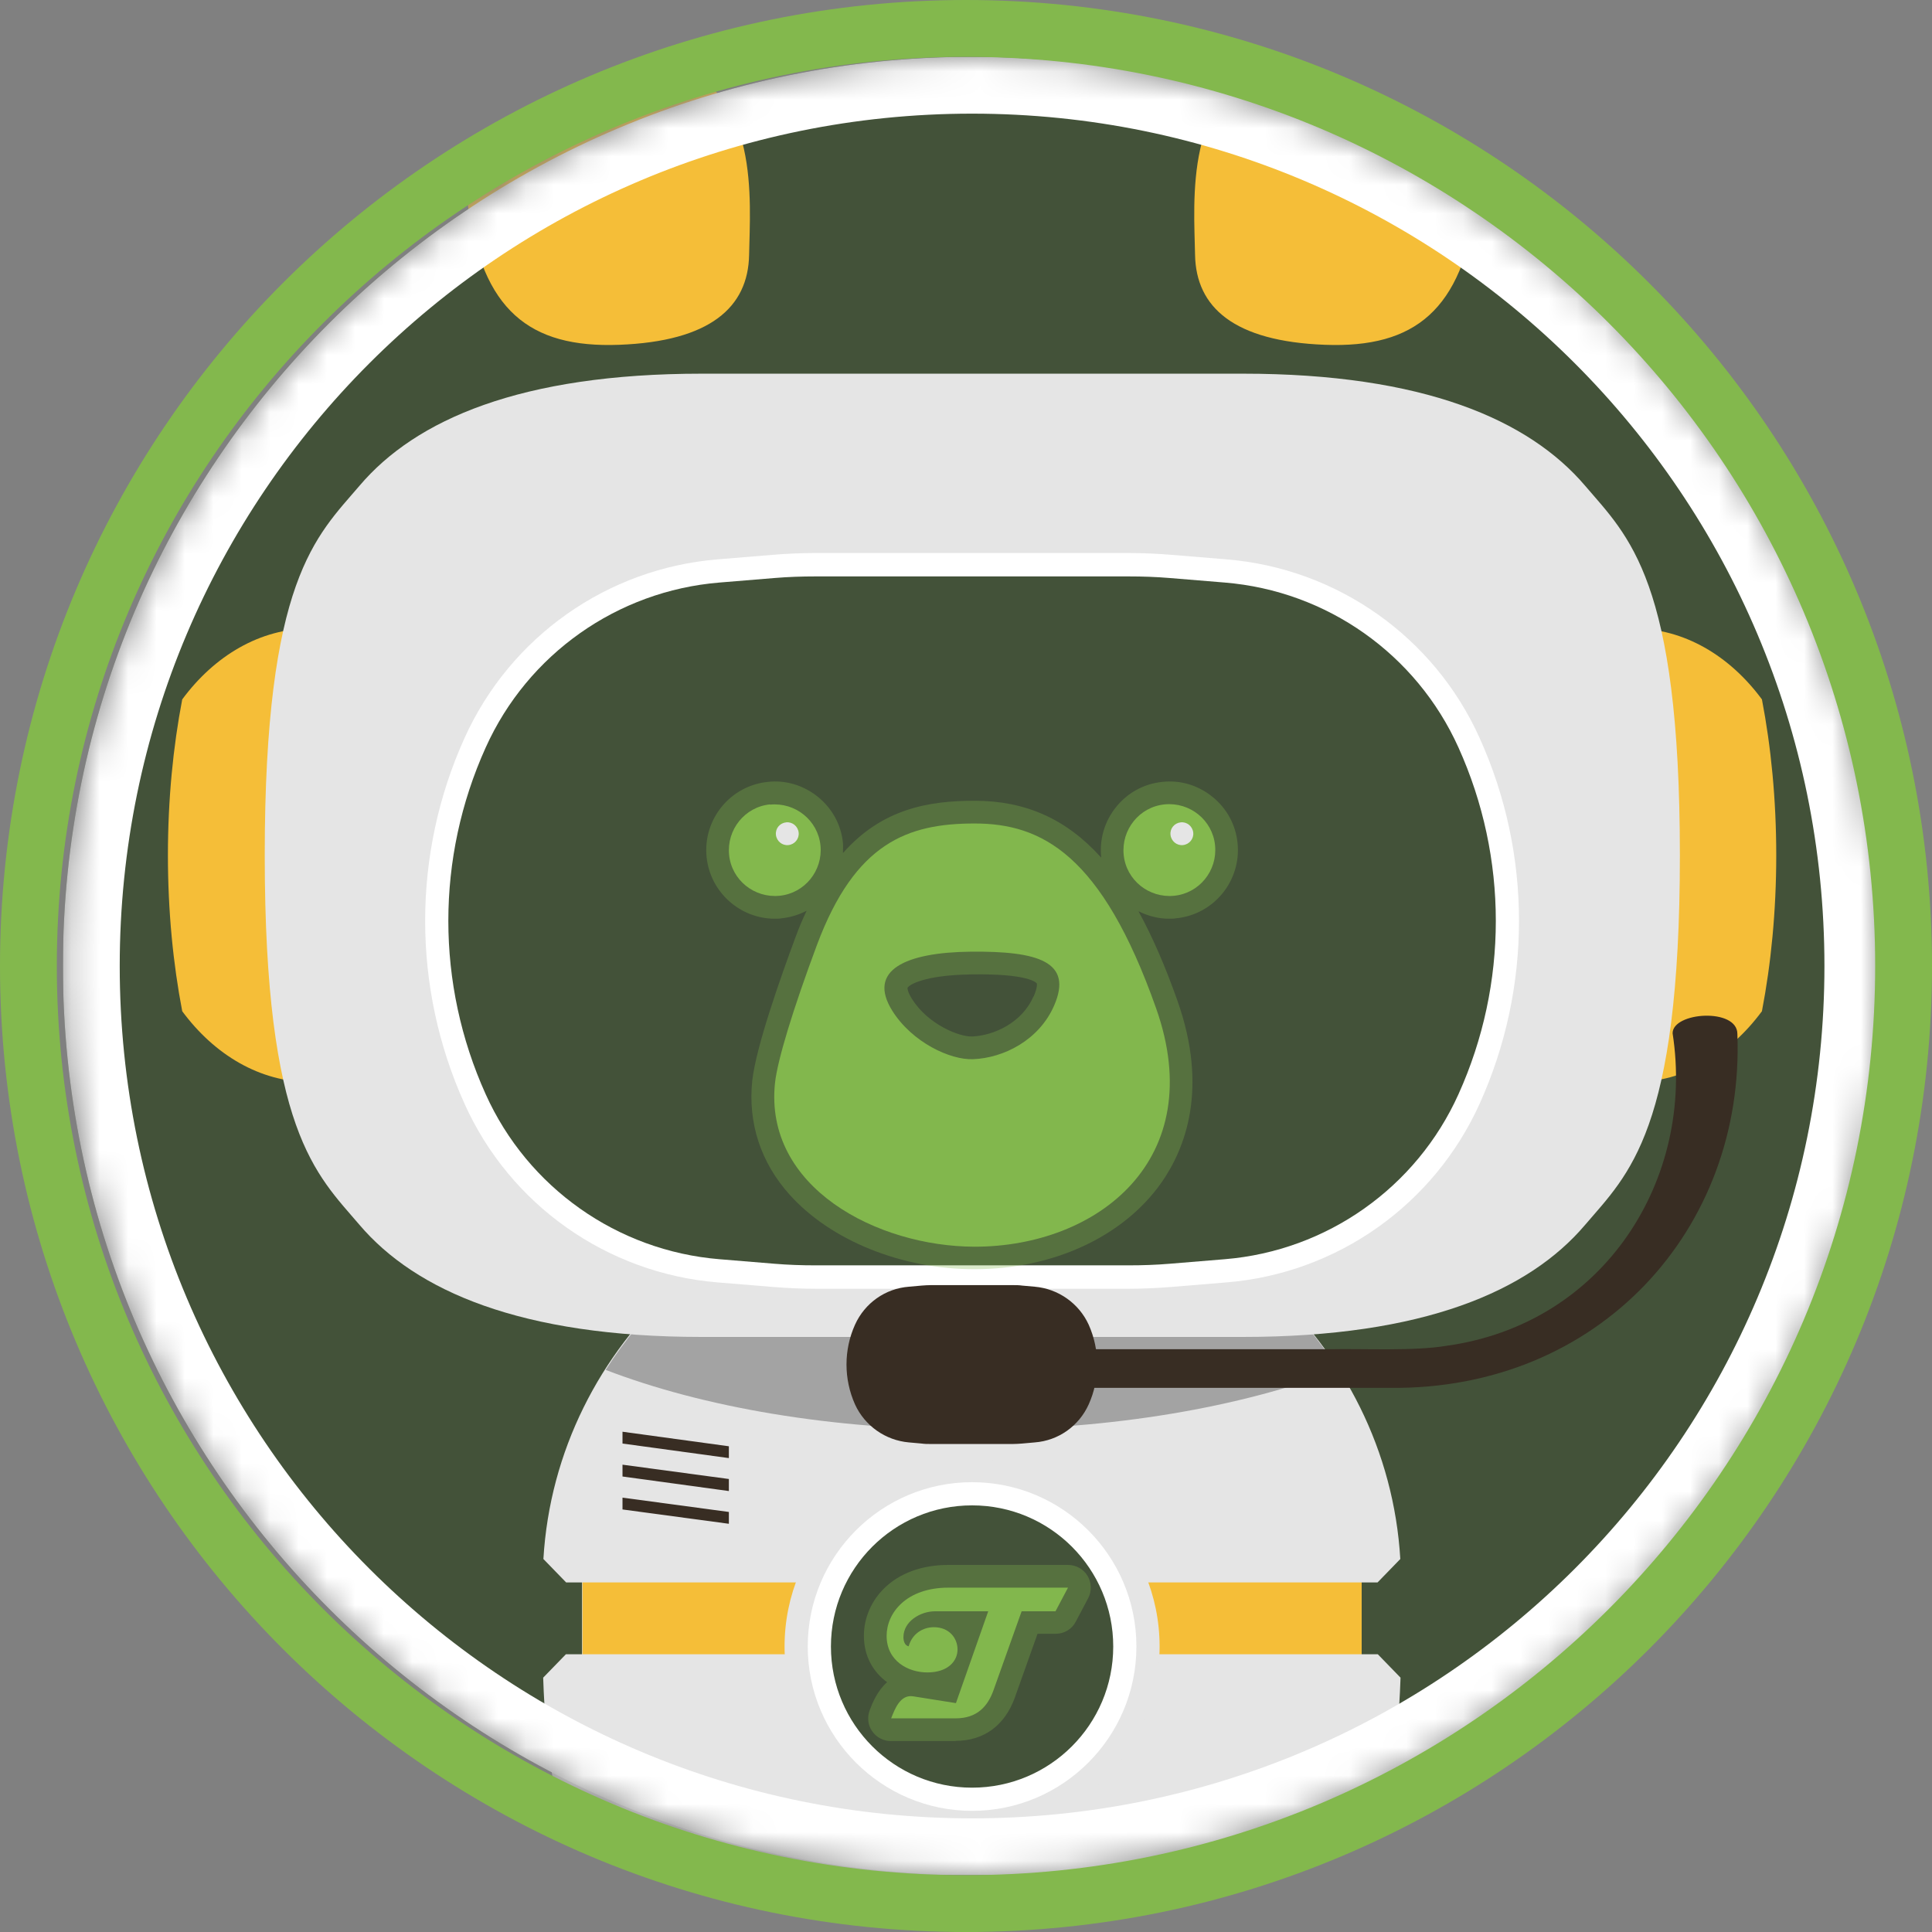 <svg width="68" height="68" viewBox="0 0 68 68" fill="none" xmlns="http://www.w3.org/2000/svg">
<rect x="0" y="0" width="68" height="68" fill="#808080" stroke="none"/>
<g clip-path="url(#clip0_41_7203)">
<mask id="mask0_41_7203" style="mask-type:alpha" maskUnits="userSpaceOnUse" x="2" y="2" width="65" height="64">
<path d="M34.214 66C51.887 66 66.214 51.673 66.214 34C66.214 16.327 51.887 2 34.214 2C16.541 2 2.214 16.327 2.214 34C2.214 51.673 16.541 66 34.214 66Z" fill="#435239"/>
</mask>
<g mask="url(#mask0_41_7203)">
<path d="M34.214 66C51.887 66 66.214 51.673 66.214 34C66.214 16.327 51.887 2 34.214 2C16.541 2 2.214 16.327 2.214 34C2.214 51.673 16.541 66 34.214 66Z" fill="#435239"/>
<path d="M47.926 55.696H48.486L49.286 54.872C48.838 47.28 42.262 41.256 34.206 41.256C26.15 41.256 19.574 47.28 19.126 54.872L19.926 55.696H20.486V58.224H19.918L19.118 59.048C19.462 69.728 24.446 71.464 34.206 71.368C43.958 71.472 48.942 69.728 49.294 59.048L48.494 58.224H47.926V55.696Z" fill="#E5E5E5"/>
<path d="M21.91 50.392V50.808L25.654 51.32V50.904L21.91 50.392Z" fill="#382D23"/>
<path d="M21.91 51.968L25.654 52.48V52.056L21.91 51.552V51.968Z" fill="#382D23"/>
<path d="M21.91 53.128L25.654 53.632V53.216L21.91 52.712V53.128Z" fill="#382D23"/>
<path fill-rule="evenodd" clip-rule="evenodd" d="M10.934 22.12C9.15 22.12 7.55 23.08 6.414 24.616C6.094 26.28 5.91 28.136 5.91 30.104C5.91 32.072 6.094 33.928 6.414 35.592C7.55 37.128 9.15 38.088 10.934 38.088V22.128V22.12Z" fill="#F5BE38"/>
<path d="M34.214 50.32C39.174 50.32 43.694 49.52 47.11 48.216C44.462 44.056 39.686 41.264 34.214 41.264C28.742 41.264 23.966 44.056 21.318 48.216C24.734 49.528 29.254 50.32 34.214 50.32Z" fill="#A3A3A3"/>
<path fill-rule="evenodd" clip-rule="evenodd" d="M57.494 22.12C59.278 22.12 60.878 23.08 62.014 24.616C62.334 26.28 62.518 28.136 62.518 30.104C62.518 32.072 62.334 33.928 62.014 35.592C60.878 37.128 59.278 38.088 57.494 38.088V22.128V22.12Z" fill="#F5BE38"/>
<path d="M59.126 30.104C59.126 39.824 57.318 41.32 55.79 43.112C53.814 45.44 50.11 47.056 43.742 47.056H34.222H24.702C18.334 47.056 14.63 45.432 12.654 43.112C11.126 41.32 9.318 39.816 9.318 30.104C9.318 20.384 11.126 18.888 12.654 17.096C14.63 14.768 18.334 13.152 24.702 13.152H34.222H43.742C50.11 13.152 53.814 14.776 55.79 17.096C57.318 18.888 59.126 20.392 59.126 30.104Z" fill="#E5E5E5"/>
<path fill-rule="evenodd" clip-rule="evenodd" d="M44.83 2.336C41.662 3.08 42.03 7.12 42.062 8.968C42.094 10.816 43.43 12.016 46.638 12.136C49.814 12.256 51.454 10.896 51.966 7.176C52.454 3.624 47.998 1.6 44.83 2.336ZM23.598 2.336C20.43 1.592 15.974 3.624 16.462 7.176C16.974 10.896 18.614 12.256 21.79 12.136C24.99 12.016 26.334 10.816 26.366 8.968C26.398 7.12 26.766 3.072 23.598 2.336Z" fill="#F5BE38"/>
<path d="M28.702 45.36C28.198 45.36 27.694 45.336 27.198 45.296L25.254 45.136C21.366 44.816 17.95 42.408 16.35 38.848C14.502 34.76 14.502 30.064 16.35 25.976C17.958 22.416 21.366 20.008 25.254 19.688L27.198 19.528C27.694 19.488 28.206 19.464 28.702 19.464H39.726C40.23 19.464 40.734 19.488 41.23 19.528L43.174 19.688C47.062 20.008 50.478 22.416 52.078 25.976C53.926 30.064 53.926 34.76 52.078 38.848C50.47 42.408 47.062 44.816 43.174 45.136L41.23 45.296C40.734 45.336 40.222 45.36 39.726 45.36H28.702Z" fill="white"/>
<path d="M27.262 44.48L25.318 44.32C21.726 44.024 18.574 41.8 17.094 38.512C15.342 34.632 15.342 30.192 17.094 26.312C18.574 23.024 21.726 20.8 25.318 20.504L27.262 20.344C27.742 20.304 28.222 20.288 28.702 20.288H39.726C40.206 20.288 40.686 20.304 41.166 20.344L43.11 20.504C46.702 20.8 49.854 23.024 51.334 26.312C53.086 30.192 53.086 34.632 51.334 38.512C49.854 41.8 46.702 44.024 43.11 44.32L41.166 44.48C40.686 44.52 40.206 44.536 39.726 44.536H28.702C28.222 44.536 27.742 44.52 27.262 44.48Z" fill="#435239"/>
<path d="M32.438 50.808L31.99 50.768C31.166 50.696 30.438 50.184 30.094 49.432C29.694 48.536 29.694 47.512 30.094 46.624C30.438 45.864 31.158 45.352 31.99 45.288L32.438 45.248C32.55 45.24 32.662 45.232 32.766 45.232H35.646C35.758 45.232 35.87 45.232 35.974 45.248L36.422 45.288C37.246 45.36 37.974 45.872 38.318 46.624C38.718 47.52 38.718 48.544 38.318 49.432C37.974 50.192 37.254 50.704 36.422 50.768L35.974 50.808C35.862 50.816 35.75 50.824 35.646 50.824H32.766C32.654 50.824 32.542 50.824 32.438 50.808Z" fill="#382D23"/>
<path opacity="0.3" d="M41.406 32.32C42.734 32.184 43.694 30.992 43.558 29.672C43.494 29.032 43.182 28.456 42.678 28.048C42.174 27.64 41.55 27.448 40.91 27.52C40.27 27.584 39.694 27.896 39.286 28.4C38.878 28.904 38.694 29.528 38.758 30.168C38.758 30.168 38.758 30.176 38.758 30.184C37.526 28.816 36.086 28.184 34.302 28.184C32.686 28.184 31.046 28.464 29.67 30.024C29.67 29.904 29.678 29.792 29.67 29.672C29.606 29.032 29.294 28.456 28.79 28.048C28.286 27.64 27.654 27.448 27.022 27.52C25.694 27.656 24.734 28.848 24.87 30.168C24.998 31.408 26.054 32.336 27.27 32.336C27.35 32.336 27.438 32.336 27.518 32.32C27.83 32.288 28.126 32.192 28.39 32.056C28.254 32.344 28.126 32.64 28.006 32.968C27.494 34.344 26.614 36.824 26.478 38.024C26.318 39.52 26.774 40.92 27.798 42.056C29.246 43.664 31.734 44.672 34.294 44.672C37.062 44.672 39.518 43.536 40.862 41.648C41.726 40.424 42.534 38.32 41.446 35.232C41.014 34.008 40.558 32.96 40.07 32.072C40.406 32.24 40.766 32.336 41.15 32.336C41.238 32.336 41.318 32.336 41.406 32.32ZM36.374 35.072C35.974 36 34.974 36.448 34.222 36.48C33.782 36.504 32.662 36.064 32.094 35.152C31.926 34.88 31.942 34.768 31.942 34.768C31.99 34.672 32.502 34.32 34.19 34.296C36.198 34.264 36.47 34.584 36.494 34.616C36.494 34.616 36.526 34.736 36.382 35.072H36.374Z" fill="#82B74D"/>
<path fill-rule="evenodd" clip-rule="evenodd" d="M42.766 29.752C42.678 28.864 41.878 28.224 40.99 28.312C40.102 28.4 39.462 29.2 39.55 30.088C39.638 30.976 40.438 31.616 41.326 31.528C42.214 31.44 42.854 30.64 42.766 29.76V29.752Z" fill="#83B84D"/>
<path fill-rule="evenodd" clip-rule="evenodd" d="M27.102 28.312C26.214 28.4 25.574 29.2 25.662 30.088C25.75 30.976 26.55 31.616 27.438 31.528C28.326 31.44 28.966 30.64 28.878 29.76C28.79 28.872 27.99 28.232 27.102 28.32V28.312Z" fill="#83B84D"/>
<path fill-rule="evenodd" clip-rule="evenodd" d="M41.998 29.304C41.974 29.08 41.774 28.92 41.558 28.944C41.334 28.968 41.174 29.16 41.198 29.384C41.222 29.608 41.422 29.768 41.638 29.744C41.862 29.72 42.022 29.52 41.998 29.304Z" fill="#E5E5E5"/>
<path fill-rule="evenodd" clip-rule="evenodd" d="M27.67 28.944C27.446 28.968 27.286 29.16 27.31 29.384C27.334 29.608 27.534 29.768 27.75 29.744C27.974 29.72 28.134 29.52 28.11 29.304C28.086 29.08 27.886 28.92 27.67 28.944Z" fill="#E5E5E5"/>
<path fill-rule="evenodd" clip-rule="evenodd" d="M40.694 35.496C38.782 30.072 36.662 28.984 34.302 28.984C31.942 28.984 30.102 29.664 28.758 33.248C27.902 35.544 27.366 37.312 27.278 38.112C26.886 41.792 30.87 43.872 34.302 43.88C38.646 43.88 42.566 40.8 40.694 35.496ZM37.102 35.392C36.574 36.608 35.326 37.24 34.246 37.28C33.454 37.312 32.11 36.696 31.406 35.576C30.51 34.144 31.878 33.52 34.166 33.496C36.542 33.472 37.774 33.848 37.102 35.392Z" fill="#82B74D"/>
<path d="M47.926 55.696H20.502V58.224H47.926V55.696Z" fill="#F5BE38"/>
<path d="M34.214 64.552C30.574 64.552 27.614 61.592 27.614 57.952C27.614 54.312 30.574 51.352 34.214 51.352C37.854 51.352 40.814 54.312 40.814 57.952C40.814 61.592 37.854 64.552 34.214 64.552Z" fill="#E5E5E5"/>
<path d="M34.214 63.736C31.03 63.736 28.43 61.144 28.43 57.952C28.43 54.76 31.022 52.168 34.214 52.168C37.406 52.168 39.998 54.76 39.998 57.952C39.998 61.144 37.406 63.736 34.214 63.736Z" fill="white"/>
<path d="M61.15 36.392C61.414 43.256 56.286 48.928 48.926 48.848C47.582 48.848 44.006 48.848 42.622 48.848H34.214C33.814 48.848 33.494 48.544 33.494 48.168C33.494 47.792 33.814 47.488 34.214 47.488H46.822C48.014 47.464 49.75 47.56 50.91 47.368C56.502 46.592 59.662 41.456 58.87 36.368C58.87 35.616 61.15 35.464 61.15 36.392Z" fill="#382D23"/>
<path d="M34.214 62.92C36.958 62.92 39.182 60.696 39.182 57.952C39.182 55.208 36.958 52.984 34.214 52.984C31.47 52.984 29.246 55.208 29.246 57.952C29.246 60.696 31.47 62.92 34.214 62.92Z" fill="#435239"/>
<path opacity="0.3" d="M33.63 61.28H31.358C31.094 61.28 30.846 61.152 30.694 60.928C30.542 60.712 30.518 60.432 30.614 60.184C30.702 59.952 30.878 59.512 31.222 59.208C30.742 58.856 30.406 58.304 30.406 57.576C30.406 56.336 31.43 55.08 33.382 55.08H37.59C37.87 55.08 38.134 55.224 38.278 55.464C38.422 55.704 38.43 56 38.302 56.248L37.862 57.08C37.726 57.344 37.454 57.504 37.158 57.504H36.518L35.718 59.752C35.366 60.728 34.63 61.272 33.638 61.272L33.63 61.28ZM32.918 58.008C32.918 58.008 32.878 58.024 32.862 58.032C32.894 58.024 32.91 58.016 32.918 58.008Z" fill="#82B74D"/>
<path fill-rule="evenodd" clip-rule="evenodd" d="M37.15 56.712L37.59 55.88H33.382C31.902 55.88 31.206 56.768 31.206 57.576C31.206 58.456 31.958 58.864 32.638 58.864C33.374 58.864 33.702 58.456 33.702 58.056C33.702 57.656 33.406 57.272 32.87 57.272C32.494 57.272 32.11 57.488 31.982 57.944C31.846 57.92 31.798 57.76 31.798 57.624C31.798 57.064 32.398 56.712 32.91 56.712H34.782L33.646 59.944L32.134 59.704C31.694 59.64 31.502 60.128 31.366 60.48H33.638C34.39 60.48 34.766 60.056 34.966 59.496L35.958 56.712H37.158H37.15Z" fill="#82B74D"/>
<path d="M65.214 34C65.214 51.121 51.335 65 34.214 65C17.093 65 3.214 51.121 3.214 34C3.214 16.879 17.093 3 34.214 3C51.335 3 65.214 16.879 65.214 34Z" stroke="white" stroke-width="2"/>
</g>
</g>
<path d="M67 34C67 52.225 52.225 67 34 67C15.775 67 1 52.225 1 34C1 15.775 15.775 1 34 1C52.225 1 67 15.775 67 34Z" stroke="#83B84D" stroke-width="2"/>
<defs>
<clipPath id="clip0_41_7203">
<rect width="64" height="64" fill="white" transform="translate(2.214 2)"/>
</clipPath>
</defs>
</svg>
